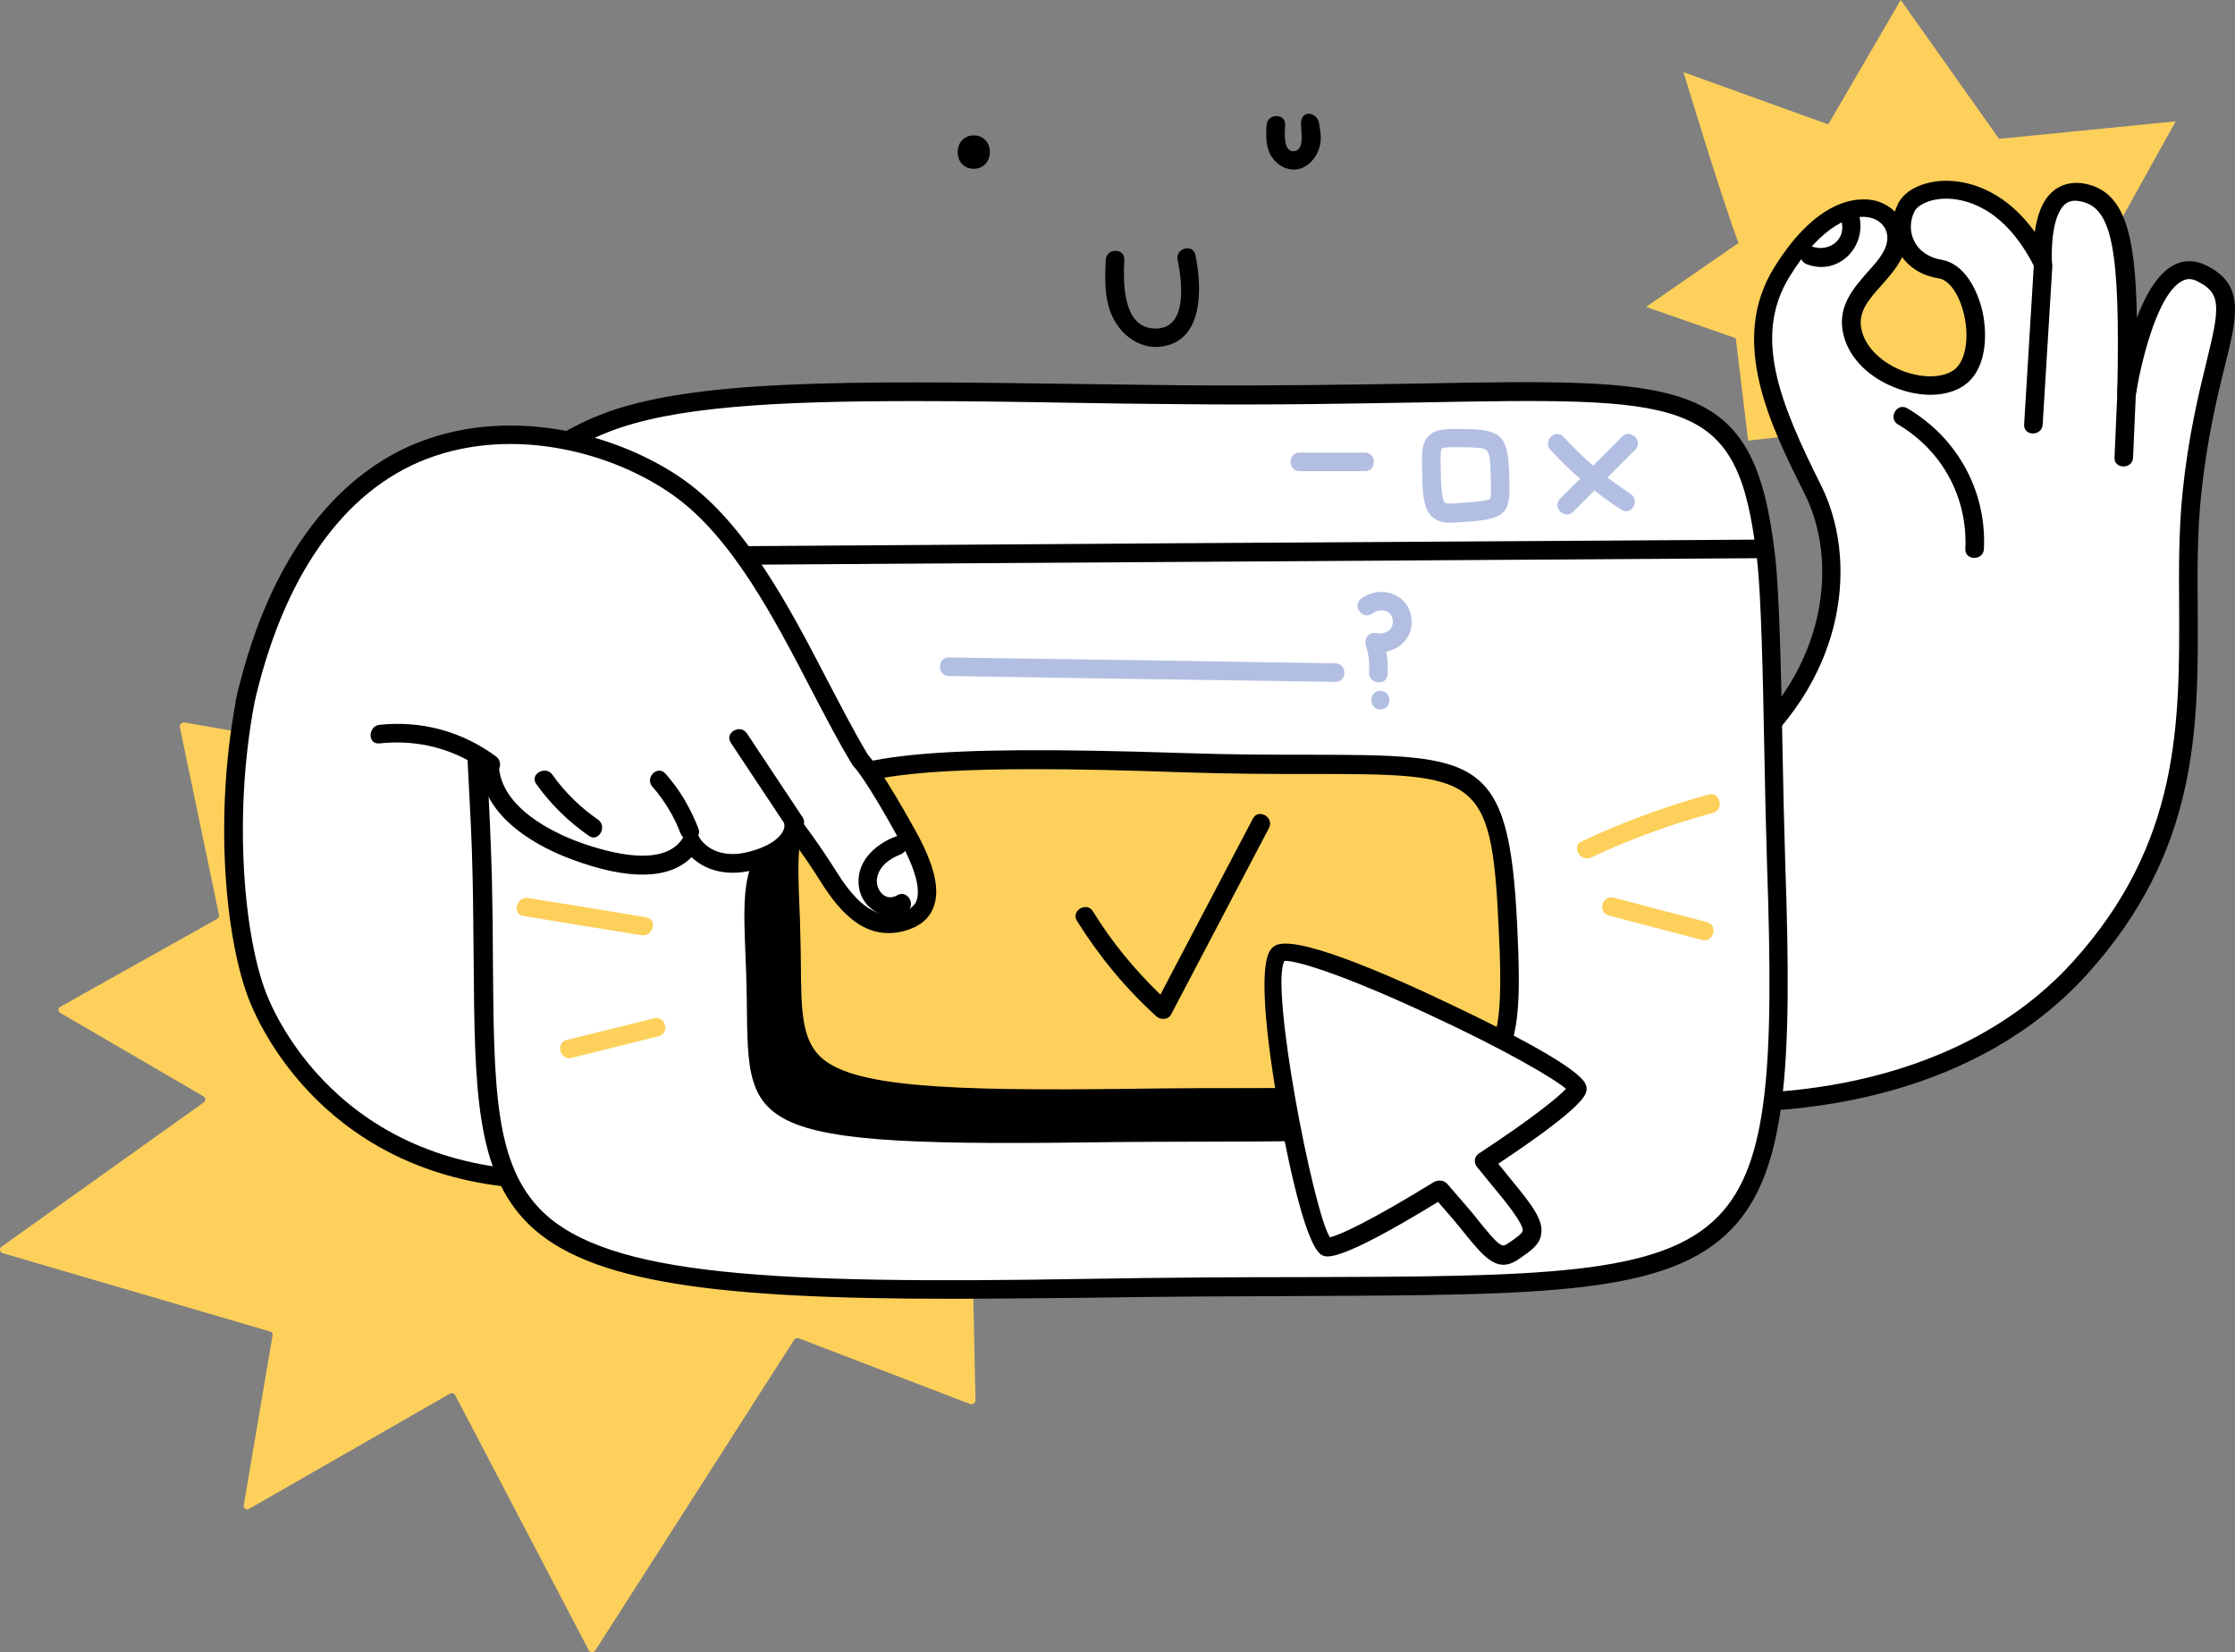 <svg xmlns="http://www.w3.org/2000/svg" xmlns:xlink="http://www.w3.org/1999/xlink" version="1.1" id="Слой_1" x="0px" y="0px" style="enable-background:new 0 0 977.1 752;" xml:space="preserve" viewBox="137.89 138.3 650.26 480.73">
<rect x="137.89" y="138.3" width="650.26" height="480.73" fill="#808080" stroke="none"/>
<style type="text/css">
	.st0{fill:#FDD05B;}
	.st1{fill:#FFFFFF;}
	.st2{fill:#B3BFE2;}
</style>
<g id="Light_2_">
	<g>
		<path class="st0" d="M643.7,209c-5.1-13.5-16-49.7-16-49.7l42.1,15.2l21.1-36.2l28.6,40.4l51.4-5.1l-29.5,53.1l11.8,30.3l-48-8.4    L680,289.9l-12.7-25.7l-20.8,2.3l-3.6-29.8l-26.1-9.1L643.7,209z"/>
	</g>
	<g>
		<path class="st0" d="M217.2,526.8l-8.4,49.5c-0.1,0.9,0.8,1.5,1.6,1l58.4-33.5c0.6-0.3,1.2-0.1,1.5,0.4l38.9,74.3    c0.4,0.7,1.5,0.7,1.9,0l57.8-90.3c0.3-0.5,0.9-0.7,1.4-0.5l49.8,19.1c0.7,0.3,1.6-0.3,1.6-1.1l-2-93.9c0-0.5,0.4-1,1-1.1l38.9-7.1    c0.4-0.1,0.7-0.3,0.9-0.7l7.1-15.6c0.2-0.5,0-1.1-0.5-1.3l-55.8-26.7c-0.4-0.2-0.6-0.6-0.6-1L416,353c0.1-0.7-0.6-1.3-1.3-1.1    l-35.5,7.8c-0.3,0.1-0.5,0-0.7-0.1L322,331.4c-0.1,0-0.2-0.1-0.3-0.1l-48.1-8.5c-0.7-0.1-1.4,0.4-1.4,1.1l-1.3,37.2    c0,0.7-0.7,1.2-1.4,1.1l-77.9-13.7c-0.8-0.1-1.5,0.6-1.4,1.3l11.4,54.7c0.1,0.5-0.1,0.9-0.6,1.2l-45.5,25.5    c-0.8,0.4-0.8,1.4-0.1,1.8l41.7,24.3c0.7,0.4,0.7,1.3,0,1.8L138.4,501c-0.8,0.5-0.6,1.6,0.2,1.9l77.8,22.8    C217,525.8,217.3,526.3,217.2,526.8z"/>
	</g>
</g>
<g id="Hand_2_23_">
	<g>
		<path class="st1" d="M643.8,358.5c28-23.5,32.5-56,21.7-77.6c-10.8-21.7-21.2-43.8-9-63.4c16.5-26.6,33.4-19.6,33.4-9.7    c0,9.9-15.1,15.1-13.1,26.6c2.3,12.9,22.1,20.3,31.1,14s4.5-29.8-5.4-31.6s-13.5-10.8-9.9-18.1c3.6-7.2,26.2-10.8,39.7,16.2    c0,0-1.8-22.6,10.8-20.8s14.4,17.2,13.5,58.7c0,0,6.3-42.4,21.7-35.2s1.8,20.8-2.7,64.1c-4.5,43.3,9.9,91.2-32.5,138.1    s-112.8,38.8-112.8,38.8L643.8,358.5z"/>
		<path d="M641.9,461.8c-7.3,0-11.8-0.5-12-0.5c-0.7-0.1-1.4-0.5-1.8-1c-0.4-0.6-0.6-1.3-0.5-2l13.5-100.2c0.1-0.7,0.4-1.3,0.9-1.7    c28.1-23.6,30.6-55.1,21-74.3c-9.9-19.8-22.3-44.5-8.9-66c13.6-21.9,26.2-20.3,29.8-19.3c2.1,0.6,3.9,1.7,5.3,3.1    c0.2-0.8,0.6-1.5,0.9-2.3c2-4.1,7.6-6.7,14.1-6.7c4.9,0,16.1,1.6,25.7,14.9c0.6-4.2,1.9-8.8,5-11.6c2.3-2.1,5.3-3,8.7-2.6    c12.3,1.8,15.6,14.1,16,39.2c2.5-6.7,6-12.8,10.6-15.3c2.9-1.6,6.2-1.6,9.3-0.1c11.6,5.5,9.4,14.6,5.6,29.8    c-2.2,8.8-5.1,21-6.8,37c-1.1,10.7-1.1,21.5-1,32.9c0.2,34.8,0.4,70.7-32.2,106.7C712.8,457.4,664.2,461.8,641.9,461.8z     M633.3,456.2c13.3,0.8,71.5,2,107.8-38.2c31.1-34.4,30.9-69.3,30.8-103c-0.1-11.6-0.1-22.6,1-33.5c1.7-16.4,4.7-28.7,6.9-37.7    c3.9-15.9,4.6-20.2-2.7-23.7c-1.6-0.8-3-0.8-4.4,0c-7.5,4-12.2,25.3-13.4,33.1c-0.2,1.4-1.4,2.4-2.9,2.3c-1.4-0.1-2.5-1.3-2.5-2.8    c0.9-42.5-1.5-54.5-11.2-55.9c-1.8-0.3-3.1,0.1-4.2,1.1c-3.7,3.5-3.8,13.5-3.6,16.7c0.1,1.3-0.7,2.5-2,2.8    c-1.2,0.4-2.6-0.2-3.1-1.4c-9-18-20.9-19.9-25.7-19.9c-4.8,0-8.3,1.9-9.2,3.7c-1.4,2.8-1.4,6-0.1,8.6c1.4,2.9,4.3,4.9,8.1,5.5    c6.5,1.2,10.3,8.6,11.8,15.1c1.5,7.1,1.1,16.9-5.3,21.4c-5,3.5-12.9,3.7-20.6,0.5c-8.1-3.3-13.6-9.4-14.8-16.3    c-1.3-7.5,3.3-12.6,7.3-17.2c3-3.3,5.7-6.4,5.7-9.9c0-2.7-1.8-5-4.7-5.8c-5.4-1.5-14.5,2.1-23.7,17c-10.9,17.6-2.7,37.1,9.1,60.8    c10.5,20.9,8.1,54.8-21.5,80.2L633.3,456.2z M691.3,213.1c-1.4,3-3.7,5.6-5.9,8.1c-3.7,4.1-6.9,7.7-6,12.6    c0.9,5,5.3,9.6,11.5,12.2c5.9,2.4,11.9,2.4,15.4,0c3.3-2.3,4.6-8.8,3.1-15.8c-1.3-6-4.3-10.4-7.4-10.9    C697.4,218.6,693.7,216.4,691.3,213.1z"/>
	</g>
	<g>
		<path d="M692.8,257.1c-3-1.8-5.7,2.9-2.7,4.7c12.9,7.6,20.3,21.3,19.6,36.2c-0.2,3.5,5.3,3.5,5.4,0    C715.9,281.1,707.3,265.6,692.8,257.1z"/>
	</g>
	<g>
		<path d="M729.6,215.8c-0.9,15.3-1.9,30.7-2.8,46c-0.2,3.5,5.2,3.5,5.4,0c0.9-15.3,1.9-30.7,2.8-46    C735.2,212.4,729.8,212.4,729.6,215.8z"/>
	</g>
	<g>
		<path d="M754,250.6c-0.3,6.9-0.6,13.8-0.9,20.8c-0.2,3.5,5.3,3.5,5.4,0c0.3-6.9,0.6-13.8,0.9-20.8    C759.6,247.1,754.2,247.1,754,250.6z"/>
	</g>
	<g>
		<path d="M679,201.9c-0.6-3.4-5.8-2-5.2,1.4c0.9,5.2-4.2,8.4-8.8,6.7c-3.3-1.2-4.7,4-1.4,5.2C672.4,218.5,680.5,210.8,679,201.9z"/>
	</g>
</g>
<g id="Arm_1_">
	<path class="st1" d="M298.3,397.5l-4.1-40.6c-0.8-0.8-1.7-1.6-2.6-2.5c-3-3-5.9-6-8.8-9.1c-15.2-13.3-46.8-15.9-61.3-29.9   c-5.6,9.1-10.5,17.4-12.3,27c-6.3,33.4-3.2,69,3.8,86.3c9.5,23.7,39.3,58.9,100.9,52.1C375.5,474,298.3,397.5,298.3,397.5z"/>
	<path d="M298.5,484.3c-62.7,0-84.1-45-88-54.7c-6.9-17.3-10.5-53-3.9-87.8c1.9-10,6.9-18.5,12.7-27.9l1.8-2.9l2.4,2.3   c7,6.8,18.9,10.9,30.4,15c11.3,4,23,8,30.8,14.8l0.2,0.2c3.4,3.6,6.1,6.5,8.7,9c0.4,0.4,0.9,0.8,1.3,1.3l2,1.9l4.1,40.6   c6.1,6.2,46.7,48.5,38.4,72.2c-2.9,8.4-11.4,13.5-25.1,15C308.7,484.1,303.4,484.3,298.5,484.3z M222.2,319.6   c-4.8,7.8-8.7,15.2-10.3,23.3c-6.3,33.4-2.9,68.6,3.6,84.8c3.9,9.8,27.1,58.2,98.1,50.4c11.5-1.3,18.4-5.1,20.6-11.4   c6.3-18.1-25.1-54.7-37.8-67.2l-0.7-0.7l-4.1-40.6l-0.5-0.5c-0.5-0.4-0.9-0.9-1.4-1.3c-2.6-2.6-5.5-5.5-8.8-9.1   c-7-6.1-18.1-9.9-28.9-13.7C241.2,329.8,230,325.9,222.2,319.6z"/>
</g>
<g id="Window_17_">
	<g>
		<g>
			<path class="st1" d="M454.5,513.1c-190.8,3.3-173.9-13.3-176.3-119.4c-1.5-66.3-13.8-112.7,35.7-132.3     c29.7-11.7,86.1-9.1,167.7-8.4c133.7,1.2,161.6-13.5,169.4,42.2c0.2,1.7,0.5,3.5,0.7,5.4c1.8,16.5,1.9,59.7,2.9,88.9     C659.4,528.9,645.3,509.8,454.5,513.1z"/>
		</g>
	</g>
	<g>
		<g>
			<path d="M414.7,516.2c-68.1,0-105.4-4.6-122.9-21.6c-15.6-15.2-15.8-39.6-16.1-76.6c-0.1-7.5-0.1-15.6-0.3-24.3     c-0.2-10.8-0.8-21-1.3-30.8c-2.6-50.5-4.5-87,38.7-104c26.2-10.3,72.7-9.8,137.1-8.9c10.1,0.1,20.7,0.3,31.7,0.4     c27.1,0.2,50.3-0.2,68.9-0.5c76.1-1.4,96.6-1.8,103.2,45.1c0.2,1.8,0.5,3.6,0.7,5.5c1.2,10.9,1.7,33.7,2.1,55.8     c0.2,11.5,0.5,23.3,0.8,33.3c2.1,60.1,0.3,89.7-15.6,106.3c-18.4,19.1-54.2,19.2-125.4,19.5c-18.1,0.1-38.7,0.1-61.7,0.5h0     C440.2,516,427,516.2,414.7,516.2z M404.1,255c-40.4,0-70.5,1.6-89.2,9c-39.6,15.6-37.8,48.7-35.2,98.7c0.5,9.9,1,20.1,1.3,31     c0.2,8.7,0.3,16.8,0.3,24.4c0.3,36.9,0.5,59.1,14.4,72.7c19.2,18.7,66.5,21.2,158.8,19.6h0c23.1-0.4,43.6-0.5,61.8-0.5     c69.7-0.2,104.8-0.4,121.6-17.8c14.6-15.1,16.1-43.8,14.1-102.3c-0.3-10-0.6-21.9-0.8-33.4c-0.4-21.9-0.9-44.6-2.1-55.3     c-0.2-1.8-0.4-3.6-0.7-5.3c-5.9-42.1-21.8-41.8-97.7-40.4c-18.7,0.3-41.9,0.8-69.1,0.5c-11-0.1-21.6-0.2-31.7-0.4     C433.4,255.2,418.1,255,404.1,255z"/>
		</g>
	</g>
	<g>
		<path d="M651.7,300.7c-113.8,0.7-227.6,1.5-341.4,2.2c-3.5,0-3.5-5.4,0-5.4c113.6-0.8,227.1-1.5,340.7-2.2    C651.2,297,651.4,298.8,651.7,300.7z"/>
	</g>
	<g>
		<path class="st2" d="M559.8,290.4c-2,0-3.7-0.4-5.1-1.6c-2.3-2-2.9-5.7-3-11.3l0-1c-0.2-6-0.3-9.3,1.9-11.4    c2.2-2.2,5.7-2.1,12.5-1.9h0c9.1,0.3,10.5,2.9,10.9,13.1l0,1c0.4,9.7-0.5,11.8-10.8,12.7c-0.9,0.1-1.6,0.2-2.4,0.2    C562.4,290.2,561,290.4,559.8,290.4z M561.3,268.4c-2,0-3.5,0.1-3.9,0.4c-0.5,0.5-0.4,4.2-0.3,7.4l0,1c0.2,5.4,0.7,7,1.2,7.4    c0.5,0.4,2.8,0.2,5,0c0.8-0.1,1.6-0.2,2.5-0.2c1.4-0.1,5.2-0.4,5.6-1c0.4-0.5,0.3-3.3,0.2-6l0-1c-0.3-7.7-0.3-7.7-5.6-7.9l0,0    C564.3,268.5,562.7,268.4,561.3,268.4z"/>
	</g>
	<g>
		<path class="st0" d="M634.9,369.5c-12.7,3.5-24.9,8-36.8,13.6c-3.2,1.5-0.4,6.1,2.7,4.7c11.5-5.4,23.3-9.7,35.5-13    C639.7,373.8,638.3,368.5,634.9,369.5z"/>
	</g>
	<g>
		<path class="st0" d="M634.5,406.6c-9-2.4-18.1-4.7-27.1-7.1c-3.4-0.9-4.8,4.3-1.4,5.2c9,2.4,18.1,4.7,27.1,7.1    C636.4,412.7,637.9,407.5,634.5,406.6z"/>
	</g>
	<g>
		<path class="st0" d="M325.9,405.2c-11.4-1.9-22.8-3.8-34.3-5.6c-3.4-0.6-4.9,4.7-1.4,5.2c11.4,1.9,22.8,3.8,34.3,5.6    C327.9,411,329.3,405.8,325.9,405.2z"/>
	</g>
	<g>
		<path class="st0" d="M328.1,434.6l-25.3,6.3c-3.4,0.8-1.9,6.1,1.4,5.2l25.3-6.3C332.9,438.9,331.5,433.7,328.1,434.6z"/>
	</g>
	<g>
		<path class="st2" d="M612.3,282c-7.2-4.7-13.7-10.2-19.5-16.6c-2.3-2.6-6.2,1.3-3.8,3.8c6.1,6.7,13,12.5,20.6,17.4    C612.5,288.6,615.2,283.9,612.3,282z"/>
	</g>
	<g>
		<path class="st2" d="M609.9,265.3c-6,6-12,12-18.1,18.1c-2.5,2.5,1.4,6.3,3.8,3.8c6-6,12-12,18.1-18.1    C616.1,266.7,612.3,262.9,609.9,265.3z"/>
	</g>
	<g>
		<path class="st2" d="M535,270l-19,0c-3.5,0-3.5,5.4,0,5.4l19,0C538.5,275.4,538.5,270,535,270z"/>
	</g>
	<g>
		<path class="st2" d="M526.4,331.3c-37.5-0.6-74.9-1.2-112.4-1.7c-3.5-0.1-3.5,5.4,0,5.4c37.5,0.6,74.9,1.2,112.4,1.7    C529.9,336.8,529.9,331.4,526.4,331.3z"/>
	</g>
	<g>
		<path class="st2" d="M548.4,317.3c-1.5-6.7-9.3-8.7-14.5-4.8c-2.8,2.1,0.5,6.4,3.3,4.3c2.1-1.6,5.6-1.2,5.9,2    c0.3,2.9-2.3,4.2-4.9,3.7c-2.2-0.5-3.5,1.9-2.9,3.7c0.8,2.5,1.1,5,0.9,7.6c-0.3,3.5,5.1,4.3,5.4,0.8c0.2-2.3,0-4.5-0.4-6.7    C546,327,549.6,322.6,548.4,317.3z"/>
	</g>
	<g>
		<path class="st2" d="M539.5,339.3c-3.5,0-3.5,5.4,0,5.4C543,344.7,543,339.3,539.5,339.3z"/>
	</g>
</g>
<g id="Button_12_">
	<g>
		<path d="M468.7,373.3c-121.8-4-115.1,5.4-113.7,48.7s-8.1,50.1,98.8,48.7s112.4,6.8,109.7-50.1    C560.7,363.9,551.2,376.1,468.7,373.3z"/>
	</g>
	<g>
		<path class="st0" d="M481.7,360.3c-121.8-4-115.1,5.4-113.7,48.7s-8.1,50.1,98.8,48.7s112.4,6.8,109.7-50.1S564.3,363,481.7,360.3    z"/>
	</g>
	<g>
		<path d="M445.6,460.6c-47.7,0-64.4-2.8-72.9-11.1c-6.9-6.7-7-16.7-7.2-30.6c0-3.1-0.1-6.3-0.2-9.9c-0.1-2.1-0.1-4.2-0.2-6.2    c-0.6-15.4-1-26.5,6.6-34.2c10.9-11,36.6-13.6,110.2-11.2l0,0c14.5,0.5,26.6,0.5,37.2,0.5c49,0.1,57.8,0.1,60.2,49.5    c1,21.4,1.1,35-6.4,42.9c-9.3,9.7-28.4,9.8-70.4,9.8c-10.4,0-22.2,0-35.5,0.2C459.2,460.5,452.1,460.6,445.6,460.6z M438.9,362.1    c-39.3,0-56.1,3.1-63.4,10.4c-6,6-5.6,15.6-5,30.2c0.1,2,0.2,4.1,0.2,6.2c0.1,3.6,0.2,6.9,0.2,10c0.1,13,0.2,21.6,5.6,26.8    c9,8.8,36.4,10.1,90.4,9.4c13.4-0.2,25.2-0.2,35.6-0.2c39.2-0.1,58.8-0.1,66.5-8.2c5.5-5.8,6-16.7,4.9-38.9    c-2.1-44.2-6.1-44.3-54.8-44.3c-10.7,0-22.7,0-37.4-0.5C465,362.4,450.9,362.1,438.9,362.1z"/>
	</g>
	<g>
		<path d="M502.4,376.5c-9,17.1-17.9,34.1-26.9,51.2c-7.5-7.3-14.1-15.2-19.6-24.2c-1.8-3-6.5-0.2-4.7,2.7    c6.5,10.4,14.1,19.6,23.1,27.8c1.2,1.1,3.4,1.1,4.3-0.5c9.5-18.1,19-36.2,28.5-54.3C508.7,376.1,504,373.4,502.4,376.5z"/>
	</g>
</g>
<g id="Face_1_">
	<g>
		<path d="M421.2,177.7c-6.2,0-6.3,9.7,0,9.7C427.4,187.4,427.5,177.7,421.2,177.7z"/>
	</g>
	<g>
		<path d="M521.7,174.3c-0.5-3.4-5.4-4.4-5.3,0.2c0,1.9,1.2,7.6-2.1,7.8c-3.2,0.2-2.6-5.7-2.5-7.6c0.2-3.5-5.2-3.5-5.4,0    c-0.2,3.2-0.3,6.7,1.6,9.4c1.6,2.3,4.2,3.8,7,3.5c2.8-0.3,5-2.4,6.2-4.9C522.6,179.6,522.2,177.5,521.7,174.3z"/>
	</g>
	<g>
		<path d="M485.7,212.5c-0.7-3.4-5.9-2-5.2,1.4c1.2,5.7,3.3,20.2-6.6,20c-9.5-0.2-9.2-13.6-8.9-20c0.2-3.5-5.2-3.5-5.4,0    c-0.3,6.3-0.5,13.1,3.1,18.6c2.7,4.2,7.5,7.2,12.6,6.7C488.3,237.9,487.6,221.8,485.7,212.5z"/>
	</g>
</g>
<g id="Arrow_2_">
	<g>
		<path class="st1" d="M596.8,455c0-5.4-80.5-44.2-86.7-39.3c-6.8,5.4,8.1,82.6,13.5,85.3c2.4,1.2,17.4-6.8,33.1-16.5    c3.3,3.9,6.2,7.1,8.3,9.8c6.5,8.1,8.8,11.1,13,8.1c7-4.8,8.6-5.6-2.6-19.2c-2.1-2.5-4-4.8-5.7-7.1    C584.4,466.6,596.8,457.4,596.8,455z"/>
	</g>
	<g>
		<path d="M575.3,506.3c-3.9,0-7.2-4.1-11.9-9.9l-0.3-0.4c-1.6-2-3.5-4.2-5.7-6.7l-1.1-1.3c-29.1,17.8-32.4,16.2-33.8,15.5    c-6.2-3.1-14.1-47.7-15.9-65.3c-2.2-21.2,0.6-23.5,1.9-24.5c5.1-4.1,32.1,7.5,53.9,18c37.1,17.8,37.1,21.7,37.1,23.4    c0,1.5,0,4.7-25.7,21.8c1.2,1.5,2.5,3.1,3.8,4.7c6.5,7.8,9.3,11.9,8.7,15.7c-0.4,3.2-3,4.9-6.3,7.2l-0.3,0.2    C578.1,505.8,576.6,506.3,575.3,506.3z M556.8,481.8c0.8,0,1.5,0.3,2.1,0.9l2.6,3c2.2,2.6,4.2,4.8,5.8,6.8l0.3,0.4    c6.7,8.4,7.3,8.4,9,7.2l0.3-0.2c2.1-1.4,3.9-2.7,4-3.5c0.3-2-5.2-8.7-7.5-11.5c-2.1-2.5-4-4.9-5.8-7.1c-0.5-0.6-0.7-1.4-0.6-2.1    c0.1-0.8,0.6-1.4,1.2-1.8c15.4-10.1,23.1-16.4,25.3-18.8c-3.5-3-17.6-11.3-39.4-21.4c-26.3-12.3-39.7-16.1-42.5-15.8    c-4.3,7.3,8.3,72.6,13.2,80.4c2.6-0.5,11.3-4.4,30.5-16.2C555.8,481.9,556.3,481.8,556.8,481.8z M594.3,455.9L594.3,455.9    L594.3,455.9z M511.5,418.1L511.5,418.1L511.5,418.1z"/>
	</g>
</g>
<g id="Hand_1_17_">
	<g>
		<g>
			<path class="st1" d="M209.2,342.4c21.6-96.3,95.2-84.2,126.3-62c24.2,17.2,38.9,56.7,52.8,79.2c0,0,3.3,3,13.5,21.7     c7.4,13.5,8.1,22.3-0.7,25c-7.5,2.3-14.2,0-22.2-12.8c-5-8-10.3-14.9-10.3-14.9s0.7,6.8-12.2,10.2c-12.9,3.4-17.6-5.4-17.6-5.4     c-5.7,9.4-20.2,7.5-33.7,2.6c-9.4-3.5-24.8-11.5-25-25.3"/>
		</g>
		<g>
			<path d="M396.4,409.8c-7.2,0-13.4-4.8-19.7-14.9c-2.6-4.2-5.3-8-7.2-10.7c-1.8,2.6-5.4,5.4-12.2,7.2c-8.8,2.3-14.9-0.5-18.2-3.7     c-6.4,6.5-18.3,6.8-34.7,0.7c-8-2.9-26.6-11.5-26.8-27.8l5.4-0.1c0.2,12.9,16.3,20.2,23.3,22.8c9.1,3.3,25.1,7.6,30.4-1.4     l2.4-4.1l2.3,4.2c0.1,0.3,4,6.9,14.5,4.1c8.1-2.1,10.2-5.8,10.2-7.4l-0.2-8.3l5,6.5c0.2,0.3,5.4,7.1,10.4,15.1     c8.1,13,14,13.3,19.1,11.7c2.8-0.9,3.7-2.3,4.1-3.2c0.9-2.3,0.9-7.4-5-17.9c-9.6-17.5-12.9-20.9-13-21L386,361     c-3.9-6.3-7.8-13.9-12-21.9c-10.8-20.8-23.1-44.5-40.1-56.6c-17.3-12.4-46.3-20.4-71.8-10.7c-24.6,9.4-42.1,34.8-50.4,71.9     l-5.3-1.2c11-49.2,35.4-68.7,53.8-75.7c27.4-10.5,58.4-1.9,76.9,11.3c18,12.9,30.6,37.1,41.7,58.5c4.1,7.8,7.9,15.2,11.6,21.3     c1.1,1.2,4.9,6,13.8,22c5.7,10.3,7.3,17.5,5.2,22.6c-1.2,3.1-3.8,5.2-7.5,6.4C400.1,409.5,398.2,409.8,396.4,409.8z"/>
		</g>
	</g>
	<g>
		<path d="M371.4,376.1c-5.4-8.1-10.8-16.3-16.2-24.4c-1.9-2.9-6.6-0.2-4.7,2.7c5.4,8.1,10.8,16.3,16.2,24.4    C368.6,381.7,373.3,379,371.4,376.1z"/>
	</g>
	<g>
		<path d="M341.1,379.4c-2.3-5.9-5.4-11.3-9.6-16c-2.3-2.6-6.1,1.2-3.8,3.8c3.5,4,6.3,8.6,8.2,13.6    C337.1,384,342.4,382.6,341.1,379.4z"/>
	</g>
	<g>
		<path d="M282.2,358.4c-9.9-7.3-21.7-10.5-33.9-9.2c-3.4,0.4-3.5,5.8,0,5.4c11.4-1.2,22,1.6,31.2,8.4    C282.3,365.2,285,360.5,282.2,358.4z"/>
	</g>
	<g>
		<path d="M398.9,398.8c-3.6,2.1-6.5-1.9-5.8-5.2c0.7-3.4,3.7-5.5,6.8-6.7c3.2-1.2,1.8-6.5-1.4-5.2c-6.2,2.3-11.8,7.6-10.7,14.8    c1,6.5,8.1,10.4,13.9,7C404.6,401.7,401.9,397,398.9,398.8z"/>
	</g>
	<g>
		<path d="M311.9,376.8c-5.2-3.6-9.7-8-13.3-13.1c-2-2.8-6.7-0.1-4.7,2.7c4.2,5.9,9.3,10.9,15.3,15.1    C312,383.5,314.7,378.8,311.9,376.8z"/>
	</g>
</g>
</svg>